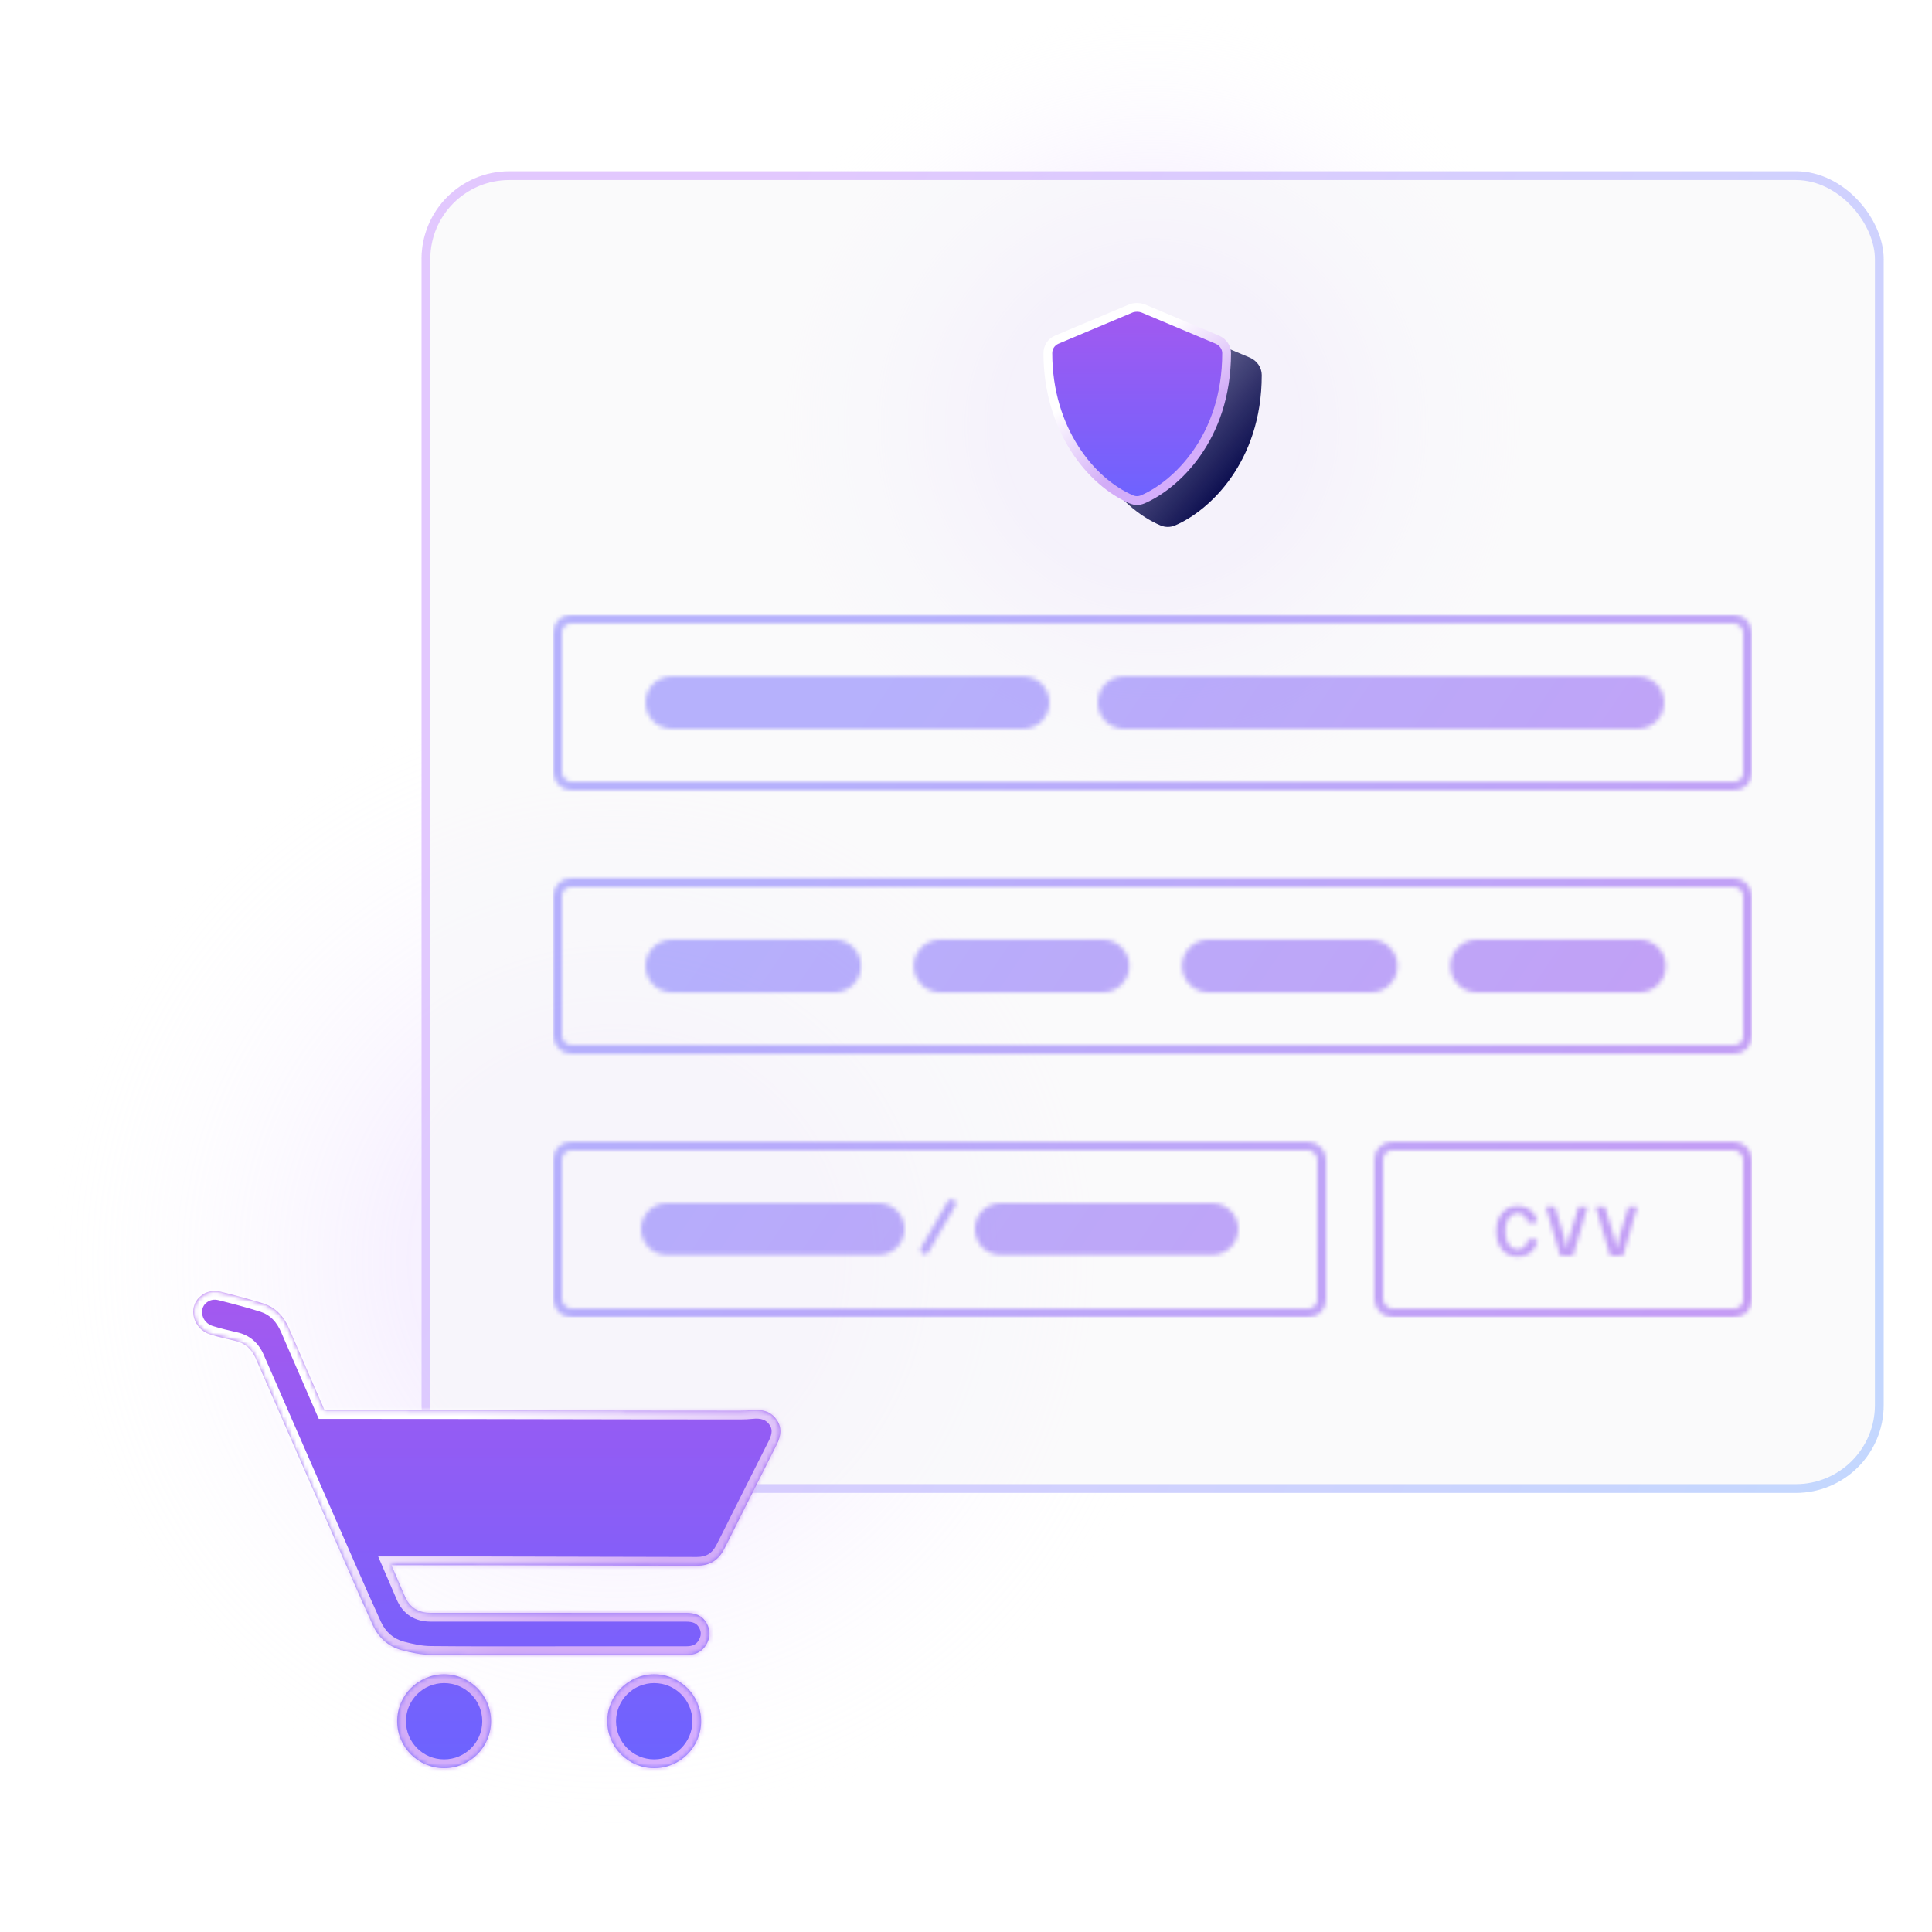 <?xml version="1.0" encoding="UTF-8"?> <svg xmlns="http://www.w3.org/2000/svg" width="440" height="440" viewBox="0 0 440 440" fill="none"><g clip-path="url(#clip0_113_467)"><mask id="mask0_113_467" style="mask-type:alpha" maskUnits="userSpaceOnUse" x="7" y="-35" width="453" height="453"><rect x="7.082" y="-34.242" width="452.156" height="452.156" fill="#D9D9D9"></rect></mask><g mask="url(#mask0_113_467)"><rect opacity="0.6" x="7.082" y="154" width="266.039" height="266.039" fill="url(#paint0_radial_113_467)"></rect></g><mask id="mask1_113_467" style="mask-type:alpha" maskUnits="userSpaceOnUse" x="146" y="-54" width="291" height="292"><rect x="146" y="-53.32" width="290.641" height="290.641" fill="#D9D9D9"></rect></mask><g mask="url(#mask1_113_467)"><rect x="165.574" y="0.177" width="193.646" height="193.646" fill="url(#paint1_radial_113_467)"></rect></g><rect x="96" y="39" width="333" height="301" rx="20" fill="url(#paint2_linear_113_467)" fill-opacity="0.65"></rect><rect x="97" y="40" width="331" height="299" rx="19" stroke="url(#paint3_linear_113_467)" stroke-opacity="0.65" stroke-width="2"></rect><path d="M284.687 81.461C286.289 82.18 287.357 83.708 287.357 85.416C287.357 105.371 275.254 116.427 267.602 119.663C266.534 120.112 265.377 120.112 264.309 119.663C254.787 115.618 244.643 103.303 244.643 85.416C244.643 83.708 245.621 82.18 247.223 81.461L264.309 74.27C264.843 74.09 265.377 74 266 74C266.534 74 267.068 74.09 267.602 74.27L284.687 81.461Z" fill="url(#paint4_linear_113_467)"></path><path d="M260.249 70.206L277.288 77.377C278.56 77.953 279.357 79.142 279.357 80.416C279.357 99.925 267.538 110.643 260.214 113.741C259.394 114.086 258.517 114.086 257.698 113.742C248.568 109.862 238.643 97.925 238.643 80.416C238.643 79.107 239.384 77.938 240.623 77.377L257.661 70.206C258.078 70.069 258.496 70 259 70C259.409 70 259.824 70.067 260.249 70.206Z" fill="url(#paint5_linear_113_467)" stroke="url(#paint6_linear_113_467)" stroke-width="2"></path><mask id="mask2_113_467" style="mask-type:alpha" maskUnits="userSpaceOnUse" x="126" y="140" width="273" height="160"><rect x="127" y="141" width="271" height="38" rx="3" stroke="#6C63FF" stroke-opacity="0.6" stroke-width="2"></rect><path fill-rule="evenodd" clip-rule="evenodd" d="M153 154C149.686 154 147 156.686 147 160C147 163.314 149.686 166 153 166H233C236.314 166 239 163.314 239 160C239 156.686 236.314 154 233 154H153ZM256 154C252.686 154 250 156.686 250 160C250 163.314 252.686 166 256 166H373C376.314 166 379 163.314 379 160C379 156.686 376.314 154 373 154H256Z" fill="#6C63FF" fill-opacity="0.6"></path><rect x="127" y="201" width="271" height="38" rx="3" stroke="#6C63FF" stroke-opacity="0.6" stroke-width="2"></rect><path fill-rule="evenodd" clip-rule="evenodd" d="M153 214C149.686 214 147 216.686 147 220C147 223.314 149.686 226 153 226H190.096C193.41 226 196.096 223.314 196.096 220C196.096 216.686 193.41 214 190.096 214H153ZM214.097 214C210.783 214 208.097 216.686 208.097 220C208.097 223.314 210.783 226 214.097 226H251.193C254.507 226 257.193 223.314 257.193 220C257.193 216.686 254.507 214 251.193 214H214.097ZM269.193 220C269.193 216.686 271.88 214 275.193 214H312.29C315.603 214 318.29 216.686 318.29 220C318.29 223.314 315.603 226 312.29 226H275.193C271.88 226 269.193 223.314 269.193 220ZM336.29 214C332.976 214 330.29 216.686 330.29 220C330.29 223.314 332.976 226 336.29 226H373.386C376.7 226 379.386 223.314 379.386 220C379.386 216.686 376.7 214 373.386 214H336.29Z" fill="#6C63FF" fill-opacity="0.6"></path><rect x="127" y="261" width="174" height="38" rx="3" stroke="#6C63FF" stroke-opacity="0.6" stroke-width="2"></rect><path fill-rule="evenodd" clip-rule="evenodd" d="M210.134 285.5C209.656 285.224 209.492 284.612 209.768 284.134L215.839 273.619C216.115 273.14 216.727 272.976 217.205 273.253C217.683 273.529 217.847 274.14 217.571 274.619L211.5 285.134C211.224 285.612 210.612 285.776 210.134 285.5ZM146 279.902C146 276.642 148.642 274 151.902 274H200.098C203.358 274 206 276.642 206 279.902C206 283.161 203.358 285.803 200.098 285.803H151.902C148.642 285.803 146 283.161 146 279.902ZM227.902 274C224.642 274 222 276.642 222 279.902C222 283.161 224.642 285.803 227.902 285.803H276.098C279.358 285.803 282 283.161 282 279.902C282 276.642 279.358 274 276.098 274H227.902Z" fill="#6C63FF" fill-opacity="0.6"></path><rect x="314" y="261" width="84" height="38" rx="3" stroke="#6C63FF" stroke-opacity="0.6" stroke-width="2"></rect><path d="M345.574 286.192C344.582 286.192 343.723 285.952 342.998 285.472C342.283 284.981 341.729 284.299 341.334 283.424C340.939 282.549 340.742 281.547 340.742 280.416C340.742 279.243 340.945 278.224 341.35 277.36C341.755 276.496 342.326 275.829 343.062 275.36C343.798 274.88 344.662 274.64 345.654 274.64C346.443 274.64 347.158 274.795 347.798 275.104C348.449 275.413 348.977 275.856 349.382 276.432C349.798 276.997 350.033 277.685 350.086 278.496H347.894C347.819 277.835 347.585 277.307 347.19 276.912C346.795 276.517 346.278 276.32 345.638 276.32C345.094 276.32 344.609 276.485 344.182 276.816C343.755 277.136 343.425 277.605 343.19 278.224C342.955 278.832 342.838 279.563 342.838 280.416C342.838 281.28 342.955 282.016 343.19 282.624C343.435 283.232 343.761 283.701 344.166 284.032C344.582 284.352 345.051 284.512 345.574 284.512C346.022 284.512 346.411 284.421 346.742 284.24C347.083 284.048 347.361 283.781 347.574 283.44C347.787 283.099 347.91 282.699 347.942 282.24H350.15C350.075 283.04 349.841 283.739 349.446 284.336C349.062 284.923 348.539 285.381 347.878 285.712C347.227 286.032 346.459 286.192 345.574 286.192ZM355.308 286L352.044 274.832H354.14L356.236 281.792L356.812 284.384L357.372 281.808L359.484 274.832H361.532L358.252 286H355.308ZM366.674 286L363.41 274.832H365.506L367.602 281.792L368.178 284.384L368.738 281.808L370.85 274.832H372.898L369.618 286H366.674Z" fill="#6C63FF" fill-opacity="0.6"></path></mask><g mask="url(#mask2_113_467)"><rect x="126" y="140" width="273" height="160" fill="url(#paint7_linear_113_467)"></rect></g><g filter="url(#filter0_d_113_467)"><mask id="path-22-inside-1_113_467" fill="white"><path fill-rule="evenodd" clip-rule="evenodd" d="M114.079 368.937C116.877 368.933 119.675 368.929 122.473 368.929V368.924C125.512 368.924 128.001 368.924 130.241 368.924H130.28H130.283C136.178 368.925 140.365 368.925 148.37 368.922C150.164 368.922 151.714 368.341 152.717 366.774C153.783 365.107 153.916 363.356 152.9 361.607C151.865 359.823 150.172 359.319 148.248 359.319C139.675 359.318 132.226 359.318 125.019 359.318H124.83C113.756 359.318 103.235 359.317 90.055 359.314C87.286 359.314 85.314 358.118 84.189 355.502C83.182 353.159 82.173 350.816 81.164 348.474C94.269 348.449 111.786 348.496 127.812 348.538C136.122 348.56 144.03 348.581 150.715 348.59C153.568 348.596 155.586 347.364 156.871 344.89C157.734 343.229 158.567 341.553 159.401 339.877L159.402 339.874L159.403 339.872L159.404 339.87C159.813 339.047 160.222 338.224 160.635 337.403C163.391 331.924 166.148 326.444 168.909 320.968C169.914 318.975 170.163 316.974 168.718 315.109C167.341 313.333 165.397 312.92 163.249 313.142C162.366 313.233 161.472 313.269 160.584 313.269C146.11 313.272 128.809 313.238 111.57 313.205H111.569H111.568H111.567H111.566C95.514 313.174 79.516 313.143 65.907 313.142C65.221 311.56 64.327 309.506 63.377 307.321L63.371 307.309L63.371 307.308C61.3 302.549 58.961 297.171 57.902 294.696C56.711 291.914 54.853 289.764 51.929 288.84C48.745 287.835 45.511 286.984 42.268 286.175C40.545 285.745 38.881 286.099 37.519 287.326C34.687 289.881 36.005 294.711 39.896 295.92C41.752 296.495 43.65 296.945 45.546 297.37C47.796 297.874 49.29 299.205 50.198 301.287C52.529 306.637 58.325 319.89 60.666 325.237C61.796 327.819 62.925 330.401 64.053 332.983C66.193 337.878 68.332 342.774 70.482 347.666C70.844 348.489 71.205 349.313 71.567 350.137L71.567 350.137L71.567 350.138C73.33 354.155 75.092 358.172 76.921 362.16C78.242 365.038 80.494 367.026 83.561 367.832C85.673 368.387 87.882 368.86 90.05 368.881C98.058 368.958 106.067 368.947 114.077 368.937H114.077H114.079ZM103.832 383.998C103.832 389.901 99.047 394.687 93.144 394.687C87.24 394.687 82.455 389.901 82.455 383.998C82.455 378.095 87.24 373.309 93.144 373.309C99.047 373.309 103.832 378.095 103.832 383.998ZM140.989 394.687C146.893 394.687 151.678 389.901 151.678 383.998C151.678 378.095 146.893 373.309 140.989 373.309C135.086 373.309 130.3 378.095 130.3 383.998C130.3 389.901 135.086 394.687 140.989 394.687Z"></path></mask><path fill-rule="evenodd" clip-rule="evenodd" d="M114.079 368.937C116.877 368.933 119.675 368.929 122.473 368.929V368.924C125.512 368.924 128.001 368.924 130.241 368.924H130.28H130.283C136.178 368.925 140.365 368.925 148.37 368.922C150.164 368.922 151.714 368.341 152.717 366.774C153.783 365.107 153.916 363.356 152.9 361.607C151.865 359.823 150.172 359.319 148.248 359.319C139.675 359.318 132.226 359.318 125.019 359.318H124.83C113.756 359.318 103.235 359.317 90.055 359.314C87.286 359.314 85.314 358.118 84.189 355.502C83.182 353.159 82.173 350.816 81.164 348.474C94.269 348.449 111.786 348.496 127.812 348.538C136.122 348.56 144.03 348.581 150.715 348.59C153.568 348.596 155.586 347.364 156.871 344.89C157.734 343.229 158.567 341.553 159.401 339.877L159.402 339.874L159.403 339.872L159.404 339.87C159.813 339.047 160.222 338.224 160.635 337.403C163.391 331.924 166.148 326.444 168.909 320.968C169.914 318.975 170.163 316.974 168.718 315.109C167.341 313.333 165.397 312.92 163.249 313.142C162.366 313.233 161.472 313.269 160.584 313.269C146.11 313.272 128.809 313.238 111.57 313.205H111.569H111.568H111.567H111.566C95.514 313.174 79.516 313.143 65.907 313.142C65.221 311.56 64.327 309.506 63.377 307.321L63.371 307.309L63.371 307.308C61.3 302.549 58.961 297.171 57.902 294.696C56.711 291.914 54.853 289.764 51.929 288.84C48.745 287.835 45.511 286.984 42.268 286.175C40.545 285.745 38.881 286.099 37.519 287.326C34.687 289.881 36.005 294.711 39.896 295.92C41.752 296.495 43.65 296.945 45.546 297.37C47.796 297.874 49.29 299.205 50.198 301.287C52.529 306.637 58.325 319.89 60.666 325.237C61.796 327.819 62.925 330.401 64.053 332.983C66.193 337.878 68.332 342.774 70.482 347.666C70.844 348.489 71.205 349.313 71.567 350.137L71.567 350.137L71.567 350.138C73.33 354.155 75.092 358.172 76.921 362.16C78.242 365.038 80.494 367.026 83.561 367.832C85.673 368.387 87.882 368.86 90.05 368.881C98.058 368.958 106.067 368.947 114.077 368.937H114.077H114.079ZM103.832 383.998C103.832 389.901 99.047 394.687 93.144 394.687C87.24 394.687 82.455 389.901 82.455 383.998C82.455 378.095 87.24 373.309 93.144 373.309C99.047 373.309 103.832 378.095 103.832 383.998ZM140.989 394.687C146.893 394.687 151.678 389.901 151.678 383.998C151.678 378.095 146.893 373.309 140.989 373.309C135.086 373.309 130.3 378.095 130.3 383.998C130.3 389.901 135.086 394.687 140.989 394.687Z" fill="url(#paint8_linear_113_467)"></path><path d="M122.473 368.929V370.929H124.473V368.929H122.473ZM114.079 368.937L114.079 370.937L114.082 370.937L114.079 368.937ZM122.473 368.924V366.924H120.473V368.924H122.473ZM130.241 368.924L130.241 370.924H130.241V368.924ZM130.283 368.924L130.283 366.924H130.283V368.924ZM148.37 368.922L148.37 366.922L148.369 366.922L148.37 368.922ZM152.717 366.774L151.032 365.696L151.032 365.696L152.717 366.774ZM152.9 361.607L151.171 362.612L151.171 362.612L152.9 361.607ZM148.248 359.319L148.248 361.319H148.248V359.319ZM125.019 359.318L125.019 357.318H125.019V359.318ZM124.83 359.318L124.83 361.318H124.83V359.318ZM90.055 359.314L90.056 357.314H90.055V359.314ZM84.189 355.502L86.026 354.712L86.026 354.712L84.189 355.502ZM81.164 348.474L81.16 346.474L78.127 346.48L79.327 349.265L81.164 348.474ZM127.812 348.538L127.818 346.538L127.818 346.538L127.812 348.538ZM150.715 348.59L150.718 346.59L150.718 346.59L150.715 348.59ZM156.871 344.89L158.646 345.812L158.646 345.812L156.871 344.89ZM159.401 339.877L157.611 338.985L157.61 338.986L159.401 339.877ZM159.402 339.874L157.613 338.979L157.612 338.982L159.402 339.874ZM159.404 339.87L161.193 340.764L161.195 340.76L159.404 339.87ZM160.635 337.403L158.848 336.504L158.848 336.505L160.635 337.403ZM168.909 320.968L167.123 320.067L167.123 320.067L168.909 320.968ZM168.718 315.109L170.299 313.884L170.299 313.884L168.718 315.109ZM163.249 313.142L163.044 311.152L163.042 311.152L163.249 313.142ZM160.584 313.269L160.584 311.269L160.584 311.269L160.584 313.269ZM111.57 313.205L111.574 311.205H111.57V313.205ZM111.566 313.205L111.562 315.205H111.566V313.205ZM65.907 313.142L64.073 313.938L64.595 315.142L65.907 315.142L65.907 313.142ZM63.377 307.321L61.543 308.119L61.543 308.119L63.377 307.321ZM63.371 307.309L65.205 306.511L65.205 306.51L63.371 307.309ZM63.371 307.308L61.537 308.106L61.538 308.107L63.371 307.308ZM57.902 294.696L59.741 293.909L59.74 293.908L57.902 294.696ZM51.929 288.84L52.531 286.933L52.531 286.933L51.929 288.84ZM42.268 286.175L41.784 288.116L41.784 288.116L42.268 286.175ZM37.519 287.326L36.181 285.84L36.18 285.84L37.519 287.326ZM39.896 295.92L39.303 297.83L39.304 297.83L39.896 295.92ZM45.546 297.37L45.109 299.322L45.109 299.322L45.546 297.37ZM50.198 301.287L52.032 300.488L52.031 300.487L50.198 301.287ZM60.666 325.237L62.498 324.435L62.498 324.435L60.666 325.237ZM64.053 332.983L62.22 333.783L62.22 333.783L64.053 332.983ZM70.482 347.666L68.651 348.471L68.651 348.471L70.482 347.666ZM71.567 350.137L73.399 349.335L73.398 349.333L71.567 350.137ZM71.567 350.137L73.405 349.35L73.402 349.343L73.399 349.336L71.567 350.137ZM71.567 350.138L69.729 350.925L69.732 350.933L69.736 350.941L71.567 350.138ZM76.921 362.16L75.103 362.993L75.103 362.994L76.921 362.16ZM83.561 367.832L83.052 369.766L83.052 369.767L83.561 367.832ZM90.05 368.881L90.07 366.881L90.069 366.881L90.05 368.881ZM114.077 368.937L114.077 366.937L114.074 366.937L114.077 368.937ZM122.473 366.929C119.673 366.929 116.874 366.933 114.077 366.937L114.082 370.937C116.88 370.933 119.677 370.929 122.473 370.929V366.929ZM120.473 368.924V368.929H124.473V368.924H120.473ZM130.242 366.924C128.001 366.924 125.512 366.924 122.473 366.924V370.924C125.512 370.924 128 370.924 130.241 370.924L130.242 366.924ZM130.28 366.924H130.241V370.924H130.28V366.924ZM130.283 366.924H130.28V370.924H130.283V366.924ZM148.369 366.922C140.365 366.925 136.178 366.925 130.283 366.924L130.283 370.924C136.178 370.925 140.366 370.925 148.371 370.922L148.369 366.922ZM151.032 365.696C150.501 366.527 149.7 366.922 148.37 366.922V370.922C150.629 370.922 152.928 370.156 154.402 367.851L151.032 365.696ZM151.171 362.612C151.773 363.649 151.736 364.595 151.032 365.696L154.402 367.851C155.83 365.618 156.058 363.063 154.63 360.603L151.171 362.612ZM148.248 361.319C149.822 361.319 150.644 361.704 151.171 362.612L154.63 360.603C153.086 357.943 150.523 357.319 148.248 357.319V361.319ZM125.019 361.318C132.226 361.318 139.675 361.318 148.248 361.319L148.248 357.319C139.675 357.318 132.226 357.318 125.019 357.318L125.019 361.318ZM124.83 361.318H125.019V357.318H124.83V361.318ZM90.055 361.314C103.235 361.317 113.756 361.318 124.83 361.318L124.83 357.318C113.756 357.318 103.235 357.317 90.056 357.314L90.055 361.314ZM82.352 356.292C83.042 357.897 84.052 359.195 85.429 360.075C86.799 360.95 88.381 361.314 90.055 361.314V357.314C88.961 357.314 88.171 357.08 87.582 356.704C87 356.331 86.461 355.723 86.026 354.712L82.352 356.292ZM79.327 349.265C80.336 351.607 81.344 353.95 82.352 356.292L86.026 354.712C85.019 352.368 84.01 350.025 83.001 347.683L79.327 349.265ZM127.818 346.538C111.793 346.496 94.271 346.449 81.16 346.474L81.168 350.474C94.268 350.449 111.78 350.496 127.807 350.538L127.818 346.538ZM150.718 346.59C144.034 346.581 136.127 346.56 127.818 346.538L127.807 350.538C136.116 350.56 144.026 350.581 150.712 350.59L150.718 346.59ZM155.096 343.968C154.592 344.939 154.001 345.563 153.348 345.957C152.694 346.352 151.85 346.592 150.718 346.59L150.711 350.59C152.433 350.594 154.024 350.221 155.414 349.382C156.805 348.543 157.865 347.315 158.646 345.812L155.096 343.968ZM157.61 338.986C156.775 340.665 155.95 342.325 155.096 343.968L158.646 345.812C159.518 344.133 160.36 342.441 161.192 340.767L157.61 338.986ZM157.612 338.982L157.611 338.985L161.191 340.769L161.192 340.765L157.612 338.982ZM157.614 338.977L157.613 338.979L161.191 340.768L161.192 340.766L157.614 338.977ZM157.615 338.975L157.614 338.977L161.192 340.766L161.193 340.764L157.615 338.975ZM158.848 336.505C158.433 337.33 158.022 338.157 157.613 338.979L161.195 340.76C161.605 339.937 162.012 339.118 162.422 338.301L158.848 336.505ZM167.123 320.067C164.361 325.545 161.605 331.025 158.848 336.504L162.422 338.302C165.178 332.822 167.934 327.344 170.695 321.868L167.123 320.067ZM167.137 316.334C167.59 316.919 167.736 317.45 167.732 317.976C167.728 318.547 167.543 319.235 167.123 320.067L170.694 321.868C171.28 320.707 171.722 319.399 171.732 318.005C171.743 316.566 171.291 315.164 170.299 313.884L167.137 316.334ZM163.454 315.131C165.223 314.949 166.344 315.311 167.137 316.334L170.299 313.884C168.338 311.355 165.571 310.892 163.044 311.152L163.454 315.131ZM160.584 315.269C161.525 315.269 162.489 315.231 163.455 315.131L163.042 311.152C162.243 311.235 161.42 311.269 160.584 311.269V315.269ZM111.566 315.205C128.804 315.238 146.108 315.272 160.585 315.269L160.584 311.269C146.113 311.272 128.813 311.238 111.574 311.205L111.566 315.205ZM111.569 315.205H111.57V311.205H111.569V315.205ZM111.568 315.205H111.569V311.205H111.568V315.205ZM111.567 315.205H111.568V311.205H111.567V315.205ZM111.566 315.205H111.567V311.205H111.566V315.205ZM65.907 315.142C79.514 315.143 95.509 315.174 111.562 315.205L111.57 311.205C95.518 311.174 79.519 311.143 65.908 311.142L65.907 315.142ZM61.543 308.119C62.494 310.304 63.387 312.357 64.073 313.938L67.742 312.346C67.055 310.763 66.161 308.708 65.211 306.523L61.543 308.119ZM61.537 308.107L61.543 308.119L65.211 306.523L65.205 306.511L61.537 308.107ZM61.538 308.107L61.538 308.108L65.205 306.51L65.205 306.509L61.538 308.107ZM56.063 295.482C57.125 297.965 59.468 303.351 61.537 308.106L65.205 306.51C63.133 301.747 60.796 296.377 59.741 293.909L56.063 295.482ZM51.326 290.747C53.538 291.445 55.027 293.063 56.063 295.483L59.74 293.908C58.394 290.765 56.169 288.082 52.531 286.933L51.326 290.747ZM41.784 288.116C45.014 288.922 48.202 289.76 51.327 290.747L52.531 286.933C49.289 285.909 46.007 285.047 42.753 284.235L41.784 288.116ZM38.858 288.811C39.694 288.058 40.665 287.836 41.784 288.116L42.753 284.235C40.426 283.654 38.068 284.14 36.181 285.84L38.858 288.811ZM40.49 294.01C37.806 293.176 37.383 290.142 38.859 288.811L36.18 285.84C31.99 289.62 34.204 296.246 39.303 297.83L40.49 294.01ZM45.984 295.419C44.097 294.996 42.264 294.56 40.489 294.01L39.304 297.83C41.24 298.43 43.203 298.895 45.109 299.322L45.984 295.419ZM52.031 300.487C50.888 297.868 48.904 296.073 45.983 295.419L45.109 299.322C46.688 299.676 47.691 300.543 48.365 302.087L52.031 300.487ZM62.498 324.435C60.157 319.089 54.362 305.836 52.032 300.488L48.365 302.086C50.697 307.437 56.493 320.692 58.834 326.04L62.498 324.435ZM65.886 332.182C64.757 329.6 63.629 327.018 62.498 324.435L58.834 326.039C59.964 328.62 61.092 331.202 62.22 333.783L65.886 332.182ZM72.313 346.862C70.165 341.971 68.026 337.078 65.886 332.182L62.22 333.783C64.36 338.679 66.501 343.576 68.651 348.471L72.313 346.862ZM73.398 349.333C73.037 348.51 72.675 347.685 72.313 346.861L68.651 348.471C69.013 349.293 69.374 350.116 69.735 350.94L73.398 349.333ZM73.399 349.336L73.399 349.335L69.734 350.938L69.735 350.939L73.399 349.336ZM73.405 349.35L73.405 349.35L69.729 350.925L69.729 350.925L73.405 349.35ZM78.739 361.326C76.918 357.356 75.162 353.354 73.398 349.334L69.736 350.941C71.497 354.956 73.266 358.989 75.103 362.993L78.739 361.326ZM84.069 365.898C81.616 365.253 79.825 363.693 78.739 361.325L75.103 362.994C76.658 366.383 79.372 368.798 83.052 369.766L84.069 365.898ZM90.069 366.881C88.156 366.863 86.142 366.442 84.069 365.898L83.052 369.767C85.204 370.332 87.608 370.858 90.031 370.881L90.069 366.881ZM114.074 366.937C106.063 366.947 98.064 366.958 90.07 366.881L90.031 370.881C98.052 370.958 106.072 370.947 114.08 370.937L114.074 366.937ZM114.077 366.937H114.077V370.937H114.077V366.937ZM114.079 366.937H114.077V370.937H114.079V366.937ZM93.144 396.687C100.151 396.687 105.832 391.006 105.832 383.998H101.832C101.832 388.797 97.942 392.687 93.144 392.687V396.687ZM80.455 383.998C80.455 391.006 86.136 396.687 93.144 396.687V392.687C88.345 392.687 84.455 388.797 84.455 383.998H80.455ZM93.144 371.309C86.136 371.309 80.455 376.99 80.455 383.998H84.455C84.455 379.199 88.345 375.309 93.144 375.309V371.309ZM105.832 383.998C105.832 376.99 100.151 371.309 93.144 371.309V375.309C97.942 375.309 101.832 379.199 101.832 383.998H105.832ZM149.678 383.998C149.678 388.797 145.788 392.687 140.989 392.687V396.687C147.997 396.687 153.678 391.006 153.678 383.998H149.678ZM140.989 375.309C145.788 375.309 149.678 379.199 149.678 383.998H153.678C153.678 376.99 147.997 371.309 140.989 371.309V375.309ZM132.3 383.998C132.3 379.199 136.191 375.309 140.989 375.309V371.309C133.981 371.309 128.3 376.99 128.3 383.998H132.3ZM140.989 392.687C136.191 392.687 132.3 388.797 132.3 383.998H128.3C128.3 391.006 133.981 396.687 140.989 396.687V392.687Z" fill="url(#paint9_linear_113_467)" mask="url(#path-22-inside-1_113_467)"></path></g></g><defs><filter id="filter0_d_113_467" x="34" y="284" width="153.733" height="128.687" filterUnits="userSpaceOnUse" color-interpolation-filters="sRGB"><feFlood flood-opacity="0" result="BackgroundImageFix"></feFlood><feColorMatrix in="SourceAlpha" type="matrix" values="0 0 0 0 0 0 0 0 0 0 0 0 0 0 0 0 0 0 127 0" result="hardAlpha"></feColorMatrix><feOffset dx="8" dy="8"></feOffset><feGaussianBlur stdDeviation="5"></feGaussianBlur><feComposite in2="hardAlpha" operator="out"></feComposite><feColorMatrix type="matrix" values="0 0 0 0 0.259 0 0 0 0 0.051 0 0 0 0 0.671 0 0 0 0.25 0"></feColorMatrix><feBlend mode="normal" in2="BackgroundImageFix" result="effect1_dropShadow_113_467"></feBlend><feBlend mode="normal" in="SourceGraphic" in2="effect1_dropShadow_113_467" result="shape"></feBlend></filter><radialGradient id="paint0_radial_113_467" cx="0" cy="0" r="1" gradientUnits="userSpaceOnUse" gradientTransform="translate(140.102 287.02) rotate(90) scale(133.02)"><stop offset="0.35" stop-color="#DFC7FF" stop-opacity="0.44"></stop><stop offset="1" stop-color="white" stop-opacity="0"></stop></radialGradient><radialGradient id="paint1_radial_113_467" cx="0" cy="0" r="1" gradientUnits="userSpaceOnUse" gradientTransform="translate(262.397 97) rotate(90) scale(96.823)"><stop offset="0.35" stop-color="#DFC7FF" stop-opacity="0.44"></stop><stop offset="1" stop-color="white" stop-opacity="0"></stop></radialGradient><linearGradient id="paint2_linear_113_467" x1="262.5" y1="39" x2="262.5" y2="340" gradientUnits="userSpaceOnUse"><stop stop-color="#F7F7F9"></stop><stop offset="1" stop-color="#F7F7F9"></stop></linearGradient><linearGradient id="paint3_linear_113_467" x1="414.222" y1="340" x2="102.368" y2="173.616" gradientUnits="userSpaceOnUse"><stop stop-color="#A8C5FF"></stop><stop offset="1" stop-color="#D6AEFF"></stop></linearGradient><linearGradient id="paint4_linear_113_467" x1="248" y1="82.5" x2="283" y2="111" gradientUnits="userSpaceOnUse"><stop stop-color="#010347" stop-opacity="0.28"></stop><stop offset="1" stop-color="#010347"></stop></linearGradient><linearGradient id="paint5_linear_113_467" x1="259" y1="69" x2="259" y2="115" gradientUnits="userSpaceOnUse"><stop stop-color="#A459EF"></stop><stop offset="1" stop-color="#6C63FF"></stop></linearGradient><linearGradient id="paint6_linear_113_467" x1="244.86" y1="71.85" x2="276.098" y2="113.118" gradientUnits="userSpaceOnUse"><stop offset="0.285" stop-color="white"></stop><stop offset="0.67" stop-color="#D2ACF7"></stop><stop offset="1" stop-color="#D6AEFF"></stop></linearGradient><linearGradient id="paint7_linear_113_467" x1="122.944" y1="140.951" x2="450.005" y2="362.518" gradientUnits="userSpaceOnUse"><stop offset="0.18" stop-color="#8880FD"></stop><stop offset="0.865" stop-color="#A459EF"></stop></linearGradient><linearGradient id="paint8_linear_113_467" x1="102.866" y1="286" x2="102.866" y2="394.687" gradientUnits="userSpaceOnUse"><stop stop-color="#A459EF"></stop><stop offset="1" stop-color="#6C63FF"></stop></linearGradient><linearGradient id="paint9_linear_113_467" x1="58.596" y1="292.735" x2="124.656" y2="408.373" gradientUnits="userSpaceOnUse"><stop offset="0.285" stop-color="white"></stop><stop offset="0.67" stop-color="#D2ACF7"></stop><stop offset="1" stop-color="#D6AEFF"></stop></linearGradient><clipPath id="clip0_113_467"><rect width="440" height="440" fill="white"></rect></clipPath></defs></svg> 